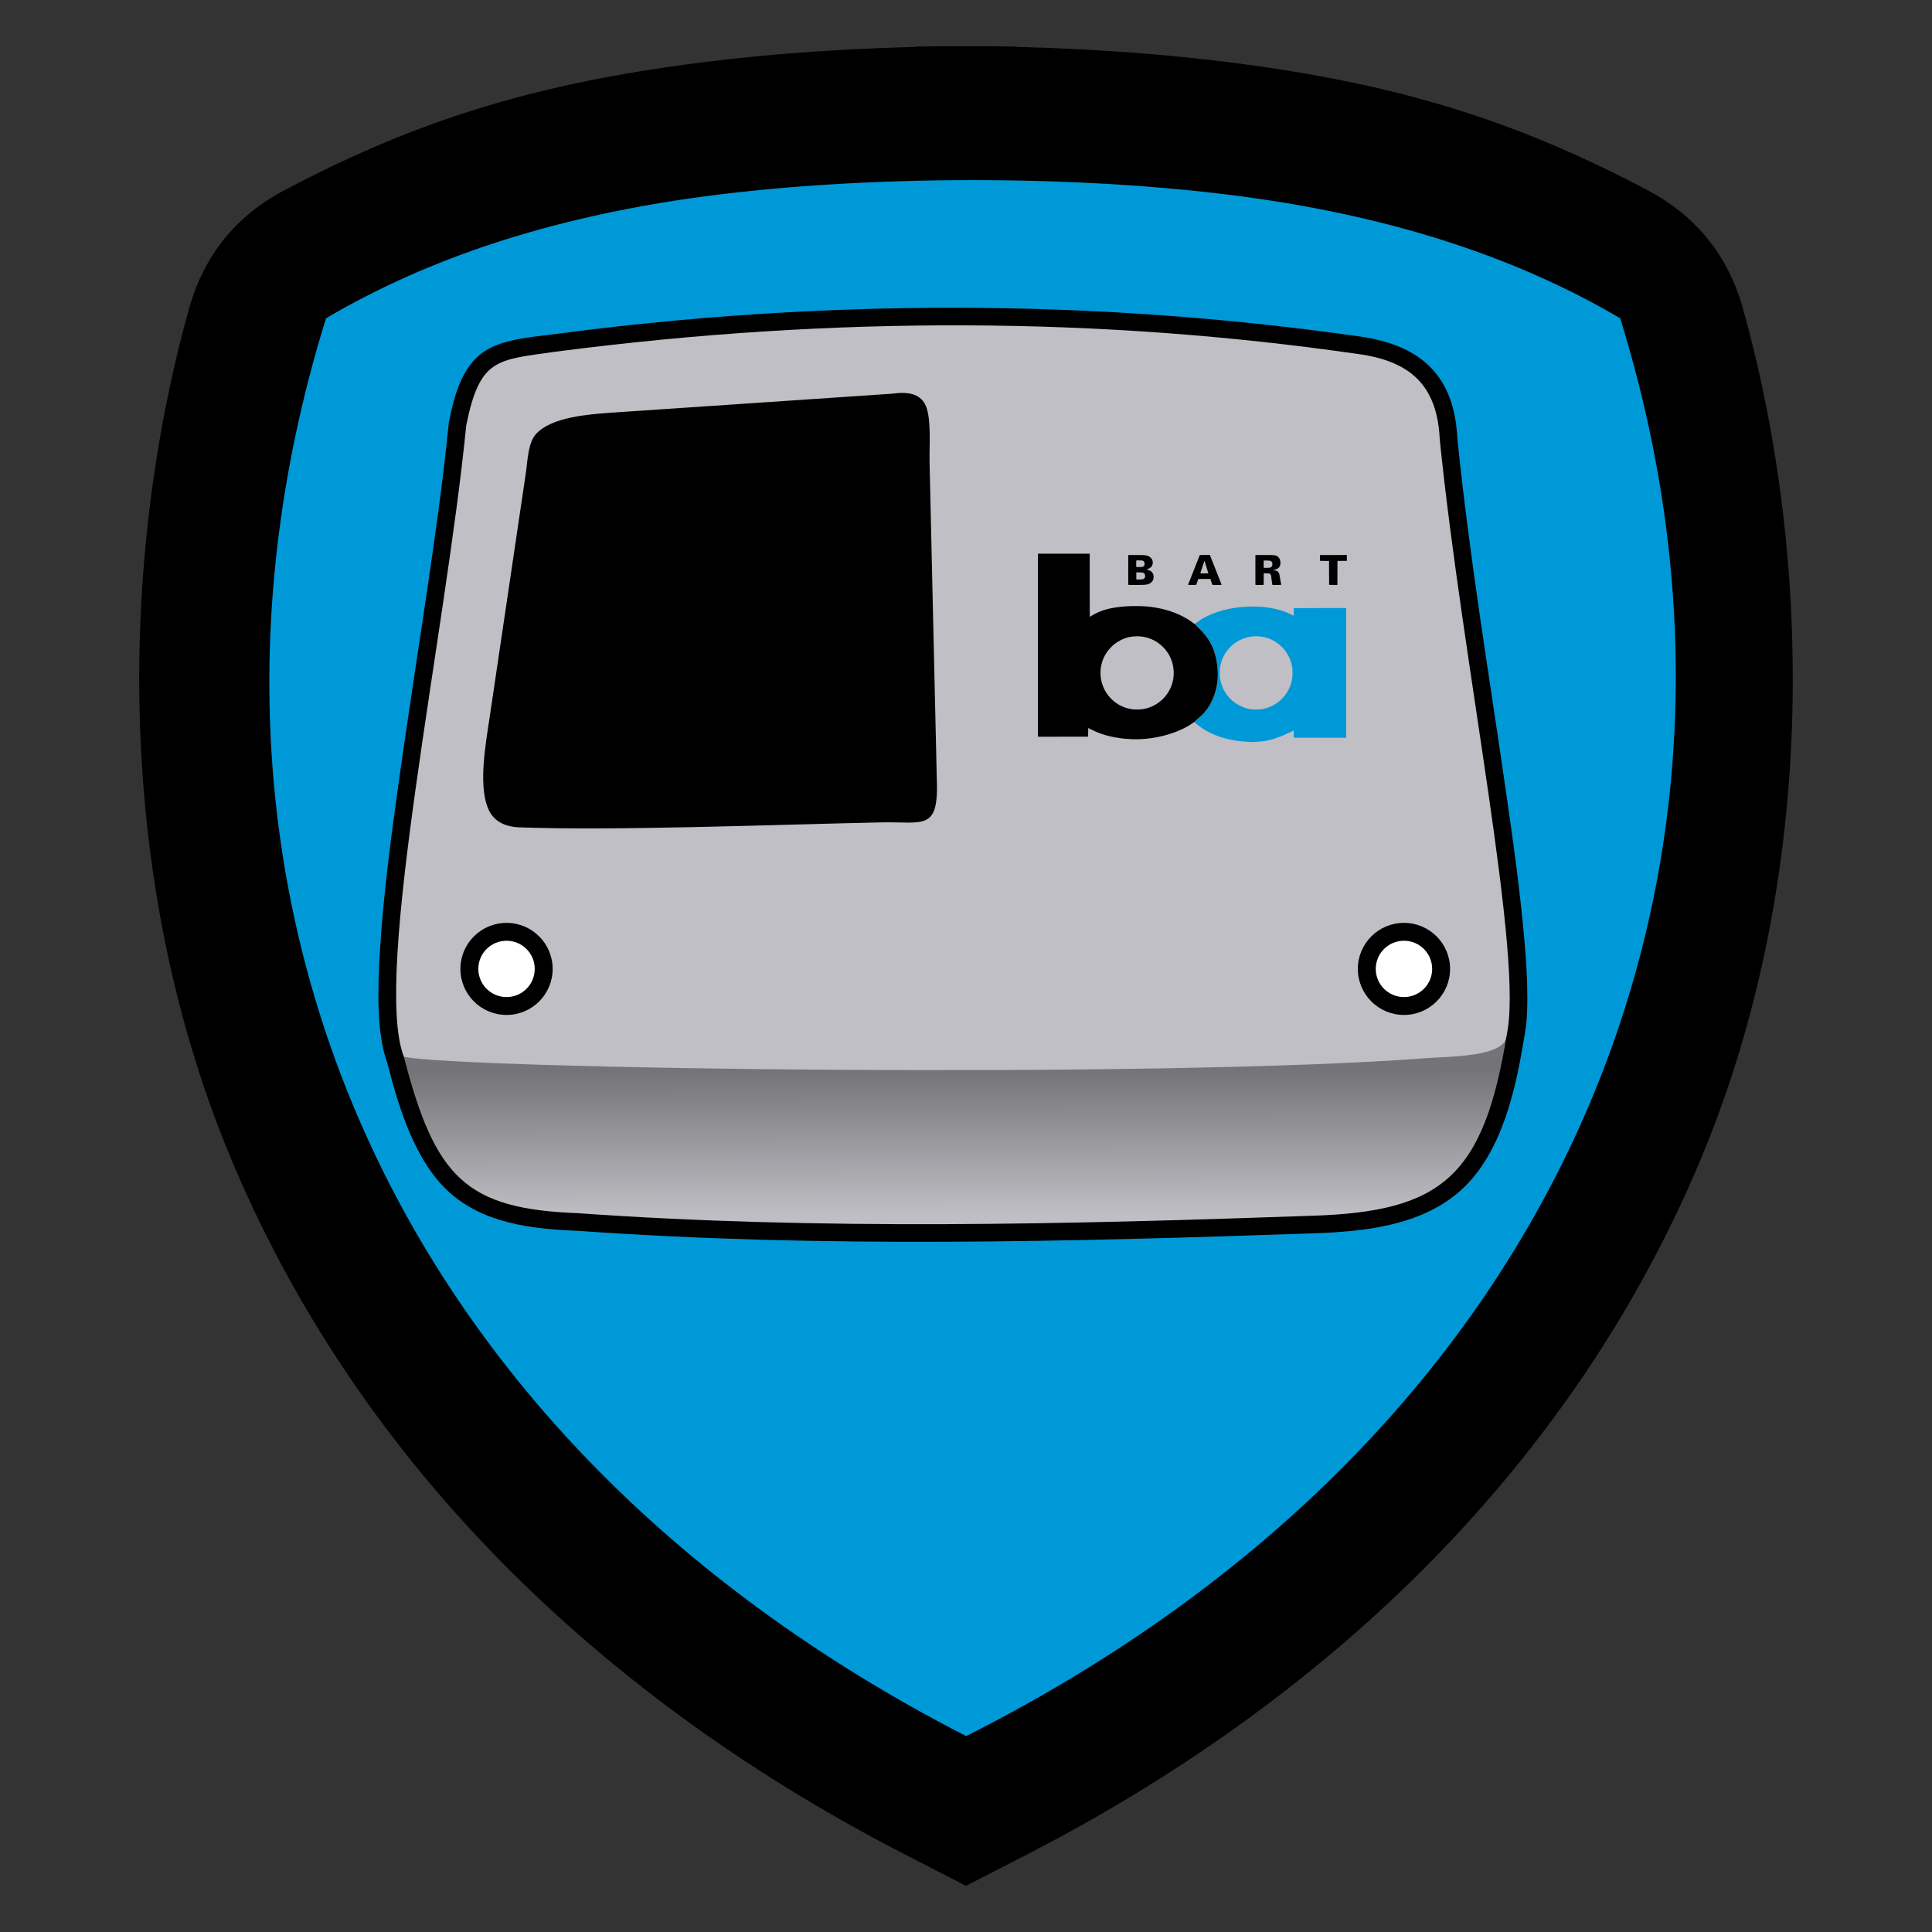 <?xml version="1.0" encoding="UTF-8"?>
<!DOCTYPE svg PUBLIC "-//W3C//DTD SVG 1.1//EN" "http://www.w3.org/Graphics/SVG/1.1/DTD/svg11.dtd">
<!-- Creator: CorelDRAW -->
<svg xmlns="http://www.w3.org/2000/svg" xml:space="preserve" width="152.4mm" height="152.4mm" version="1.1" style="shape-rendering:geometricPrecision; text-rendering:geometricPrecision; image-rendering:optimizeQuality; fill-rule:evenodd; clip-rule:evenodd"
viewBox="0 0 4899.26 4899.26"
 xmlns:xlink="http://www.w3.org/1999/xlink"
 xmlns:xodm="http://www.corel.com/coreldraw/odm/2003">
 <rect x="0" y="0" width="4899.26" height="4899.26" fill="#333333" stroke="none"/>
 <defs>
  <style type="text/css">
   <![CDATA[
    .fil0 {fill:none}
    .fil2 {fill:black}
    .fil6 {fill:#0099D8}
    .fil1 {fill:#0099D8}
    .fil4 {fill:#BFBFC5}
    .fil5 {fill:white}
    .fil3 {fill:url(#id0)}
   ]]>
  </style>
  <linearGradient id="id0" gradientUnits="userSpaceOnUse" x1="2259.06" y1="2713.5" x2="2259.9" y2="3078.73">
   <stop offset="0" style="stop-opacity:1; stop-color:#747478"/>
   <stop offset="1" style="stop-opacity:1; stop-color:#BEBEC4"/>
  </linearGradient>
 </defs>
 <g id="Capa_x0020_1">
  <g id="_2981989044560">
   <rect class="fil0" x="-0" y="-0" width="4899.26" height="4899.26"/>
   <path class="fil1" d="M1704.77 199.33c193.62,-28.18 404.59,-44.94 618.92,-50.13l0 -0.78c41.87,-0.75 83.81,-1.06 125.73,-0.94l0.43 0c41.92,-0.13 83.87,0.18 125.73,0.94l0 0.78c214.33,5.2 425.3,21.95 618.92,50.13 375.56,54.66 653.99,146.24 961.84,309.01 120.55,63.74 200.75,163.16 237.52,294.47 175.75,627.6 190.83,1438.83 -114.21,2151.76 -328.78,768.4 -942.41,1341.05 -1677.9,1719.14l-26.17 13.45 0 0.06 -6.12 3.09 -118.72 61.03 -1.1 0.46 -1.11 -0.46 -118.72 -61.03 -6.12 -3.09 0 -0.06 -26.17 -13.45c-735.49,-378.09 -1349.13,-950.73 -1677.9,-1719.14 -305.05,-712.93 -289.96,-1524.16 -114.21,-2151.76 36.77,-131.32 116.97,-230.73 237.52,-294.47 307.85,-162.77 586.29,-254.35 961.84,-309.01z"/>
   <path class="fil2" d="M1694.97 169.73c196.17,-28.55 409.91,-45.53 627.06,-50.79l0 -0.79c42.42,-0.76 84.91,-1.08 127.38,-0.95l0.44 0c42.47,-0.13 84.97,0.19 127.38,0.95l0 0.79c217.15,5.26 430.89,22.24 627.06,50.79 380.49,55.38 662.59,148.16 974.49,313.08 122.14,64.58 203.39,165.3 240.65,298.34 178.06,635.86 193.34,1457.75 -115.71,2180.06 -333.1,778.51 -954.8,1358.69 -1699.97,1741.75l-26.52 13.63 0 0.06 -6.2 3.13 -120.28 61.83 -1.12 0.47 -1.13 -0.47 -120.28 -61.83 -6.2 -3.13 0 -0.06 -26.52 -13.63c-745.17,-383.06 -1366.87,-963.24 -1699.97,-1741.75 -309.06,-722.31 -293.78,-1544.21 -115.71,-2180.06 37.26,-133.04 118.51,-233.77 240.65,-298.34 311.9,-164.92 594,-257.7 974.49,-313.08zm48.65 334.23c-341.74,49.74 -650.59,146.24 -916.9,303.15 -428.85,1379.36 99.37,2812.12 1623.21,3595.46 1539.69,-777 2087.37,-2216.1 1658.53,-3595.46 -260.39,-153.42 -561.43,-249.09 -894.13,-299.76 -437.39,-66.63 -1032.44,-67.18 -1470.7,-3.39z"/>
   <path class="fil2" d="M981.51 2693.36c-28.05,-75.14 -22.94,-199.11 -18.3,-277.67 8.25,-139.69 26.8,-280.83 46.11,-419.41 22.23,-159.52 47.11,-318.68 70.66,-478.01 21.82,-147.62 43.25,-296.13 57.92,-444.63l0.22 -2.27 0.46 -2.23c12.99,-63.8 31.53,-138.45 88.73,-177.37 47.11,-32.05 119.77,-36.76 175.22,-44.09 680.8,-90.02 1366.31,-91.26 2046.42,5.7 153.96,21.95 238.81,99.05 246.62,257.47 30.37,299.9 80.36,598.62 123.4,896.94 18.18,125.98 36.12,253.31 46.98,380.14 4.09,47.77 7.27,96.17 7.18,144.13 -0.06,31.73 -1.35,66.68 -7.97,98.25 -21.32,131.98 -56.23,292.3 -159,386.51 -99.49,91.21 -245.71,106.21 -374.74,110.68 -621.89,21.54 -1246.92,37.69 -1868.19,-6.48 -113.88,-4.31 -237.25,-18.52 -324.99,-98.62 -87.77,-80.13 -127.87,-217.32 -156.74,-329.03z"/>
   <path class="fil3" d="M1113.72 2356.57l-89.55 323.26c79.27,307.5 158.2,386 441.51,396.63 612.5,43.59 1237.6,28.53 1864.21,6.45 325.99,-10.9 433.05,-98.95 491.36,-460.95l-152.8 -256.83 -2554.73 -8.56z"/>
   <path class="fil4" d="M1182.39 1078.02c-52.74,533.94 -237.98,1397.21 -158.22,1601.82 148.38,30.92 1901.56,56.05 2593.52,3.42 54.71,-4.16 199.15,-3.12 202.12,-55 47.12,-190.41 -111.01,-942.51 -168.81,-1514.1 -6.35,-136.19 -73.56,-198.58 -208.35,-216.62 -647.48,-93.49 -1324.69,-97.99 -2034.23,-5.64 -148.8,21.14 -191.44,16.22 -226.02,186.13z"/>
   <path class="fil2" d="M1544.47 1046.87l718.28 -48.56c41.07,-5.67 68.14,0.65 82.4,25.58 17.73,30.99 11.14,108.05 12.07,148.77l18.23 797.55c6.28,139.12 -32.13,112.89 -140.42,115.2 -284.37,6.09 -674.11,21.53 -919.44,12.55 -31.31,-1.15 -58.45,-13.03 -72.59,-37.37 -33.25,-57.24 -11.42,-173.43 -0.91,-244.38l91.3 -616.31c4.51,-30.43 5.34,-76.29 25.59,-98.98 39.15,-43.87 135.3,-50.05 185.5,-54.06z"/>
   <ellipse class="fil2" cx="1284.5" cy="2457" rx="116.95" ry="116.74"/>
   <ellipse class="fil5" cx="1284.5" cy="2457" rx="71.52" ry="71.39"/>
   <ellipse class="fil2" cx="3560.23" cy="2457" rx="116.95" ry="116.74"/>
   <ellipse class="fil5" cx="3560.23" cy="2457" rx="71.52" ry="71.39"/>
   <path class="fil6" d="M3195.58 1798.83c11.38,-1.33 21.02,-4.19 30.88,-9.14 20.56,-10.34 36.33,-27.53 44.79,-48.84 4.45,-11.21 6.44,-21.86 6.44,-34.46 0,-3.97 -0.2,-8.51 -0.47,-10.78 -4.35,-36.04 -28.52,-65.93 -62.69,-77.51 -18.5,-6.27 -40.21,-6.19 -58.91,0.2 -14.5,4.96 -27.92,13.72 -38.09,24.88 -14.95,16.39 -23.32,36.19 -24.52,57.98 -1.47,26.83 8.22,52.22 27.2,71.21 7.38,7.39 15.01,12.83 24.48,17.47 10.11,4.95 19.11,7.64 29.96,8.96 5.08,0.62 15.75,0.63 20.93,0.02zm-29.32 82.53c-0.09,-0.15 -2.71,-0.38 -5.81,-0.5 -5.37,-0.22 -15.55,-1.12 -20.82,-1.84 -44.65,-6.13 -80.3,-20.99 -107.11,-44.64 -2.1,-1.85 -3.92,-3.37 -4.03,-3.37 -0.03,0 -0.17,0.08 -0.41,0.23 1.72,-1.68 3.82,-3.4 4.8,-4.49 7.58,-8.45 31.75,-21.05 47.24,-66.68 15.16,-44.66 5.22,-88.65 -0.51,-106.12 -15.88,-48.34 -49.18,-66.22 -48.92,-71.61 0.01,-0.16 -0.04,-0.37 -0.13,-0.6 0.54,-0.4 1.24,-0.94 1.98,-1.52 11.39,-9 24.96,-16.75 40.23,-23.05 18.95,-7.83 40.52,-13.45 63.76,-16.5 25.11,-3.29 52.05,-3.41 76.16,-0.35 24.17,3.08 47.52,10.19 64.51,19.65 1.44,0.8 2.81,1.4 3.03,1.33 0.31,-0.1 0.4,-2.33 0.38,-9.42 -0.02,-5.1 0.06,-9.43 0.17,-9.61 0.13,-0.22 22.79,-0.33 66.59,-0.33l66.39 0 0 164.47 0 164.46 -66.49 -0.08 -66.49 -0.08 -0.09 -8.9c-0.07,-7.17 -0.17,-8.9 -0.52,-8.9 -0.24,0 -3.72,1.6 -7.74,3.56 -20.82,10.14 -40.02,17.3 -55.71,20.76 -10.14,2.24 -22.3,3.74 -30.63,3.76 -1.65,0.01 -3.09,0.16 -3.2,0.34 -0.25,0.4 -16.36,0.45 -16.61,0.05z"/>
   <path class="fil2" d="M2893.86 1798.83c41.03,-4.58 74.29,-35.96 81.27,-76.66 2.21,-12.91 1.58,-27.08 -1.78,-39.63 -4.34,-16.21 -12.22,-29.87 -24.13,-41.83 -17.56,-17.63 -40.74,-27.25 -65.61,-27.24 -14.83,0.01 -28.28,3.11 -41,9.46 -6.16,3.08 -11.14,6.19 -16.6,10.39 -4.34,3.34 -13.12,12.35 -16.68,17.12 -11.33,15.17 -17.49,32.12 -18.53,50.99 -1.44,26.17 8.13,51.49 26.49,70.07 15.38,15.56 33.95,24.67 55.71,27.33 4.82,0.59 15.57,0.58 20.86,-0.01zm134.22 32.41c1.72,-1.68 3.82,-3.4 4.8,-4.49 7.58,-8.45 31.75,-21.05 47.24,-66.68 15.16,-44.66 5.22,-88.65 -0.51,-106.12 -15.88,-48.34 -49.18,-66.22 -48.92,-71.61 0.01,-0.16 -0.04,-0.37 -0.13,-0.6 -0.59,0.43 -0.98,0.7 -1.04,0.7 -0.11,0 -1.93,-1.3 -4.03,-2.89 -28.67,-21.62 -66.33,-35.77 -108.4,-40.72 -25.6,-3.02 -58.49,-2.56 -85.03,1.19 -26.34,3.72 -44.47,9.74 -62.86,20.9 -2.62,1.59 -5.01,2.99 -5.3,3.1 -0.5,0.19 -0.54,-5.84 -0.54,-79.86l0 -80.06 -65.59 0 -65.6 0 0 232.08 0 232.08 63.56 -0.08 63.56 -0.08 0.09 -11.03c0.05,-6.62 0.21,-11.02 0.4,-11.02 0.17,0 1.08,0.46 2.03,1.02 2.97,1.76 12.38,6.38 17.23,8.45 19.37,8.29 40.36,13.78 64.29,16.8 8.78,1.11 16.98,1.72 29.01,2.17 40.84,1.53 87.58,-7.82 124.03,-24.81 9.56,-4.46 17.63,-9.03 26.66,-15.12 1.28,-0.86 2.48,-1.65 3.42,-2.27 0.71,-0.47 1.29,-0.83 1.65,-1.05z"/>
   <path class="fil2" d="M2861.08 1483.05c-0.08,-0.23 -0.12,-17.31 -0.07,-37.97l0.09 -37.56 18.11 -0.1c19.71,-0.1 23.88,0.11 28.72,1.42 4.84,1.32 7.56,2.77 10.26,5.49 3.58,3.6 5.08,7.27 5.08,12.4 0,4.37 -1.71,8.74 -4.5,11.49 -1.58,1.56 -5.22,3.57 -8.55,4.74 -3.28,1.15 -3.28,1.15 0.32,1.97 6.12,1.39 10.69,4.72 12.93,9.42 1.7,3.56 2.26,6.92 1.8,10.81 -0.63,5.3 -1.74,7.65 -5.23,11.12 -4.7,4.66 -9.04,6.16 -19.78,6.84 -7.94,0.5 -38.98,0.44 -39.17,-0.08zm37.04 -14.26c4.11,-1.28 5.69,-3.54 5.71,-8.19 0.02,-4.47 -1.4,-6.64 -5.43,-8.26 -1.56,-0.63 -2.49,-0.71 -9.32,-0.82l-7.59 -0.12 0 9.01 0 9.01 7.31 0c6.28,0 7.6,-0.09 9.31,-0.62zm0.02 -31.59c2.92,-1.33 4.39,-3.9 4.38,-7.66 -0.01,-3.63 -1.37,-5.95 -4.33,-7.4 -1.82,-0.9 -1.93,-0.91 -9.15,-1.02 -5.86,-0.09 -7.36,-0.03 -7.58,0.32 -0.34,0.54 -0.39,16.08 -0.05,16.42 0.14,0.14 3.62,0.19 7.75,0.12 6.71,-0.11 7.66,-0.2 8.98,-0.79zm114.73 45.97c-0.1,-0.16 0.21,-1.22 0.68,-2.37 0.47,-1.15 3.03,-7.63 5.71,-14.41 2.67,-6.78 7.07,-17.95 9.78,-24.82 2.71,-6.87 6.77,-17.2 9.02,-22.95 2.25,-5.75 4.24,-10.64 4.41,-10.86 0.24,-0.32 3.24,-0.41 12.97,-0.41l12.65 0 5.07 12.82c2.79,7.05 7.73,19.58 10.99,27.85 3.26,8.26 7.67,19.44 9.81,24.84 2.14,5.4 3.89,9.99 3.89,10.21 0,0.58 -22.96,0.56 -23.4,-0.02 -0.17,-0.23 -1.17,-2.91 -2.21,-5.96 -1.04,-3.05 -2.18,-6.33 -2.52,-7.27l-0.63 -1.72 -15.23 0.08 -15.23 0.08 -2.45 7.19c-1.35,3.95 -2.57,7.37 -2.71,7.59 -0.31,0.48 -20.3,0.59 -20.6,0.12zm51.24 -29.68c-0.78,-2.53 -7.28,-23.77 -8.03,-26.21 -0.52,-1.71 -1.04,-3.51 -1.16,-4.02 -0.12,-0.5 -0.38,-0.86 -0.59,-0.79 -0.27,0.09 -7,19.95 -10.52,31.02 -0.17,0.54 0.46,0.57 10.15,0.57 9.68,0 10.31,-0.04 10.15,-0.57zm119.4 29.56c-0.08,-0.23 -0.12,-17.31 -0.07,-37.97l0.08 -37.56 19.74 -0.1c30.07,-0.15 33.25,0.29 38.35,5.29 3.37,3.31 4.97,7.22 5.28,12.94 0.46,8.35 -2.17,13.69 -8.26,16.76 -2.49,1.26 -5.73,2.33 -8.07,2.68 -2.19,0.33 -1.73,0.92 0.93,1.22 2.8,0.31 5.8,1.08 7.41,1.9 1.22,0.62 3.44,3.12 4.37,4.92 0.73,1.41 1.66,5.7 2.73,12.69 1.41,9.18 1.91,11.95 2.64,14.64 0.36,1.31 0.57,2.53 0.46,2.7 -0.11,0.18 -4.77,0.3 -11.24,0.3l-11.05 0 -0.33 -1.06c-0.47,-1.52 -0.88,-4.26 -2,-13.24 -1.48,-11.89 -1.85,-12.98 -4.84,-14.39 -1.79,-0.84 -2.1,-0.87 -8.46,-0.98l-6.61 -0.11 0 14.37c0,7.91 -0.09,14.61 -0.2,14.89 -0.17,0.46 -1.4,0.52 -10.45,0.52 -7.91,0 -10.29,-0.09 -10.41,-0.41zm38.24 -43.98c3.29,-1.45 4.84,-4.13 4.85,-8.37 0,-2.26 -0.13,-2.87 -0.97,-4.55 -1.99,-3.94 -4.5,-4.76 -14.5,-4.76l-6.54 0 -0.09 8.99c-0.05,4.94 -0.04,9.15 0.03,9.35 0.09,0.25 2.38,0.32 7.83,0.22 7.13,-0.13 7.84,-0.19 9.38,-0.88zm148.76 43.98c-0.08,-0.23 -0.19,-13.94 -0.23,-30.46l-0.08 -30.05 -11.43 -0.16 -11.42 -0.16 0 -7.35 0 -7.35 34.02 -0.08 34.02 -0.08 0 7.51 0 7.52 -11.91 0 -11.91 0 -0.08 30.46 -0.08 30.46 -10.37 0.09c-8.12,0.07 -10.4,-0 -10.53,-0.33z"/>
  </g>
 </g>
</svg>
